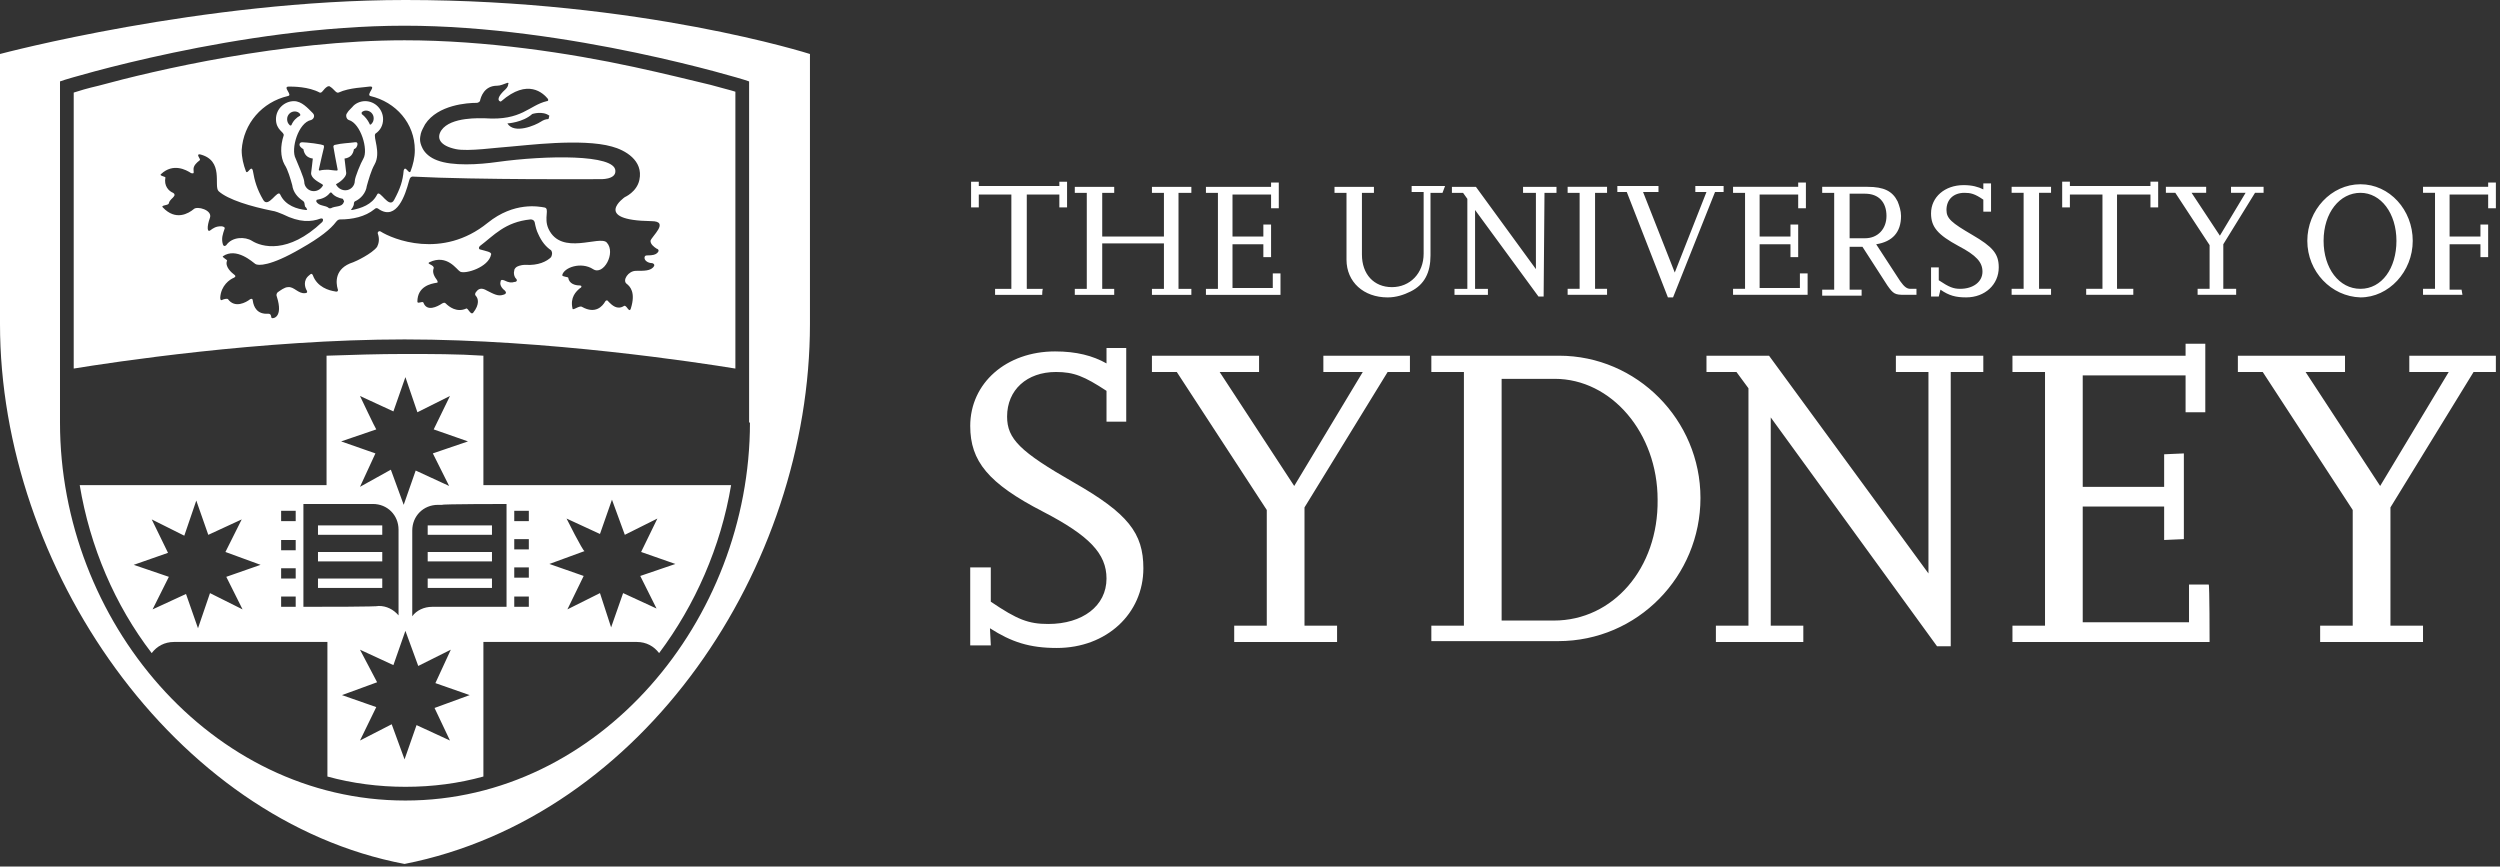 <svg width="603" height="209" viewBox="0 0 603 209" fill="none" xmlns="http://www.w3.org/2000/svg">
<rect x="0" y="0" width="603" height="209" fill="#333333" stroke="none"/>
<path d="M251.384 71.116H240.013V69.668H243.94V46.929H236.084V50.029H234.224V43.828H236.084V44.862H255.515V43.828H257.375V50.029H255.515V46.929H247.66V69.668H251.586C251.379 69.668 251.379 71.116 251.379 71.116H251.384ZM287.356 71.116H277.848V69.668H280.741V58.711H265.855V69.668H268.748V71.116H259.24V69.668H262.133V46.514H259.24V45.066H268.748V46.514H265.855V57.056H280.741V46.514H277.848V45.066H287.356V46.514H284.256V69.668H287.356V71.116ZM308.857 71.116H290.871V69.668H293.764V46.514H290.871V45.066H306.583V44.033H308.443V50.234H306.583V46.926H297.279V57.056H304.721V54.163H306.581V62.019H304.721V58.919H297.279V69.461H306.995V65.946H308.855V71.113L308.857 71.116ZM347.93 46.514H345.037V61.605C345.037 65.739 343.589 68.634 340.281 70.287C338.626 71.113 336.766 71.735 334.699 71.735C328.91 71.735 324.776 68.013 324.776 62.638V46.514H321.883V45.066H331.392V46.514H328.498V61.4C328.498 66.155 331.392 69.256 335.733 69.256C340.074 69.256 343.381 65.948 343.381 61.193V46.307H340.488V44.859H348.551L347.932 46.514H347.93ZM372.324 71.528H371.083L355.786 50.648V69.668H358.886V71.116H350.823V69.668H353.924V47.962L352.89 46.514H350.202V45.066H355.991L370.462 64.912V46.514H367.361V45.066H375.425V46.514H372.531L372.324 71.528ZM387.622 71.113H378.113V69.665H381.006V46.512H378.113V45.064H387.622V46.512H384.728V69.665H387.622V71.113ZM403.541 71.732H402.3L392.377 46.305H390.103V44.857H400.026V46.305H396.304L403.953 65.736L411.602 46.305H408.913V44.857H415.735V46.305H413.668L403.538 71.732H403.541ZM435.998 71.113H418.012V69.665H420.905V46.512H418.012V45.064H433.724V44.031H435.584V50.231H433.724V46.924H424.42V57.054H431.862V54.161H433.722V62.017H431.862V58.916H424.42V69.458H434.136V65.943H435.996V71.111L435.998 71.113ZM462.667 71.113H459.359C457.085 71.113 456.67 70.906 455.225 68.839L449.229 59.535H446.128V69.873H449.022V71.32H439.513V69.873H442.406V46.512H439.513V45.064H450.469C454.396 45.064 456.466 46.097 457.704 48.579C458.118 49.612 458.53 50.853 458.53 52.094C458.53 56.02 456.463 58.295 452.534 58.916L458.323 67.806C459.356 69.254 459.978 69.665 460.804 69.665H462.252V71.113H462.667ZM446.128 57.468H449.85C452.951 57.468 455.018 55.194 455.018 52.094C455.018 48.786 453.158 46.719 449.85 46.719H446.128V57.468ZM467.629 71.525H465.769V64.496H467.629V67.596C470.111 69.251 471.144 69.663 472.797 69.663C475.897 69.663 478.171 68.008 478.171 65.529C478.171 63.255 476.723 61.602 472.382 59.328C467.42 56.64 465.767 54.78 465.767 51.472C465.767 47.545 469.075 44.65 473.623 44.65C475.69 44.65 477.138 45.064 478.379 45.683V44.235H480.238V51.058H478.379V48.164C476.312 46.717 475.278 46.51 473.83 46.51C471.142 46.51 469.489 48.164 469.489 50.643C469.489 52.71 470.73 53.744 475.69 56.64C480.65 59.535 482.098 61.188 482.098 64.496C482.098 68.63 478.79 71.73 474.242 71.73C471.761 71.73 470.108 71.316 468.041 69.87L467.627 71.525H467.629ZM494.712 71.111H485.203V69.663H488.097V46.51H485.203V45.062H494.712V46.51H491.819V69.663H494.712V71.111ZM514.558 71.111H503.187V69.663H507.114V46.924H499.258V50.024H497.398V43.823H499.258V44.857H518.689V43.823H520.549V50.024H518.689V46.924H510.626V69.663H514.553V71.111H514.558ZM539.571 71.111H530.063V69.663H532.956V59.121L524.686 46.51H522.411V45.062H532.127V46.51H528.612L535.435 56.847L541.636 46.51H538.121V45.062H545.977V46.51H543.91L536.261 58.914V69.663H539.362V71.111H539.569H539.571ZM556.524 58.087C556.524 50.646 562.313 44.443 569.34 44.443C576.367 44.443 581.952 50.643 581.952 58.087C581.952 65.531 576.163 71.732 569.34 71.732C562.311 71.525 556.524 65.531 556.524 58.087ZM560.451 58.087C560.451 64.703 564.173 69.665 569.34 69.665C574.508 69.665 578.022 64.703 578.022 58.087C578.022 51.472 574.3 46.51 569.34 46.51C564.38 46.51 560.451 51.265 560.451 58.087ZM593.942 71.111H584.433V69.663H587.326V46.51H584.433V45.062H600.145V44.028H602.005V50.229H600.145V46.921H590.841V57.052H598.283V54.158H600.143V62.014H598.283V58.914H590.841V69.87H593.734L593.942 71.111Z" fill="white"/>
<path d="M238.98 155.669H234.017V136.857H238.98V145.127C245.388 149.468 248.076 150.502 252.832 150.502C261.102 150.502 266.889 146.161 266.889 139.545C266.889 133.549 262.755 129.208 251.591 123.421C238.361 116.599 234.019 111.224 234.019 102.749C234.019 92.412 242.702 84.763 254.487 84.763C259.654 84.763 263.584 85.797 266.891 87.656V83.934H271.647V101.713H266.891V94.272C261.517 90.757 259.035 89.723 254.694 89.723C247.664 89.723 242.911 94.064 242.911 100.473C242.911 105.847 246.012 108.948 259.035 116.392C272.059 123.833 275.781 128.589 275.781 137.064C275.781 148.02 266.891 156.291 254.901 156.291C248.286 156.291 243.945 154.843 238.777 151.535L238.985 155.669H238.98ZM322.5 154.843H297.691V150.916H305.547V123.007L283.841 89.723H277.845V85.797H303.687V89.723H294.179L312.165 117.218L328.703 89.723H319.195V85.797H340.074V89.723H334.699L314.646 122.388V150.916H322.502V154.843H322.5ZM345.239 154.843V150.916H353.095V89.723H345.239V85.797H376.041C394.854 85.797 410.151 101.301 410.151 120.114C410.151 138.926 395.061 154.638 375.834 154.638H345.239V154.845V154.843ZM362.192 149.676H374.803C389.067 149.676 400.024 137.064 399.816 120.526C399.816 104.402 388.653 91.376 375.008 91.376H362.192V149.673V149.676ZM470.518 155.876H467.21L427.104 100.68V150.916H434.96V154.843H413.873V150.916H421.729V93.653L418.836 89.726H411.602V85.799H426.692L465.143 138.31V89.728H457.287V85.801H478.374V89.728H470.518V155.881V155.876ZM532.951 154.843H485.404V150.916H493.259V89.723H485.404V85.797H527.162V82.903H531.918V99.442H527.162V90.552H502.354V117.428H521.992V109.572L526.748 109.365V130.037L521.992 130.244V122.181H502.354V150.09H527.989V140.993H532.744C532.951 140.993 532.951 154.845 532.951 154.845V154.843ZM584.428 154.843H559.62V150.916H567.476V123.007L545.77 89.723H539.774V85.797H565.616V89.723H556.107L574.093 117.218L590.632 89.723H581.123V85.797H602.002V89.723H596.628L576.575 122.388V150.916H584.431V154.843H584.428Z" fill="white"/>
<path d="M103.159 135.409H118.664V133.135H103.159V135.409ZM103.159 141.817H118.664V139.543H103.159V141.817ZM103.159 129.001H118.664V126.727H103.159V129.001ZM92.202 133.135H76.698V135.409H92.202V133.135ZM92.202 139.543H76.698V141.817H92.202V139.543ZM92.202 126.727H76.698V129.001H92.202V126.727ZM116.597 85.794C110.396 85.38 103.985 85.38 97.577 85.38C91.169 85.38 84.966 85.587 78.764 85.794V117.011H19.227C21.708 131.897 27.702 145.954 36.591 157.529C37.832 155.874 39.692 154.841 41.966 154.841H78.972V187.298C84.968 188.953 91.376 189.779 97.784 189.779C104.399 189.779 110.6 188.953 116.597 187.298V154.841H153.602C155.876 154.841 157.736 155.874 158.977 157.529C167.659 145.951 173.863 131.894 176.341 117.011H116.597V85.794ZM86.828 95.51L94.891 99.232L97.784 90.962L100.677 99.437L108.533 95.51L104.607 103.573L112.877 106.466L104.402 109.36L108.329 117.216L100.265 113.494L97.372 121.764L94.272 113.289L86.83 117.423L90.552 109.36L82.282 106.466L90.757 103.573C90.55 103.366 86.83 95.51 86.83 95.51H86.828ZM58.507 146.987L50.651 143.06L47.757 151.535L44.864 143.265L36.801 146.987L40.728 139.131L32.253 136.238L40.523 133.344L36.596 125.281L44.452 129.208L47.345 120.733L50.239 129.003L58.302 125.281L54.375 133.137L62.85 136.238L54.58 139.131L58.507 146.987ZM71.323 146.368H67.808V143.887H71.323V146.368ZM71.323 139.545H67.808V137.064H71.323V139.545ZM71.323 132.723H67.808V130.242H71.323V132.723ZM71.323 125.693H67.808V123.212H71.323V125.693ZM73.183 146.365V121.557H89.928C93.443 121.557 96.129 124.245 96.129 127.758V148.43C94.888 146.982 93.236 146.156 91.374 146.156C90.959 146.363 78.143 146.363 73.18 146.363L73.183 146.365ZM108.533 178.616L100.47 174.894L97.577 183.164L94.477 174.689L86.828 178.616L90.754 170.553L82.484 167.659L90.959 164.559L86.825 156.703L94.888 160.425L97.782 152.154L100.882 160.63L108.738 156.703L105.016 164.766L113.286 167.659L104.811 170.76L108.533 178.616ZM136.65 125.072L144.713 128.794L147.606 120.523L150.707 128.998L158.563 125.072L154.636 133.135L162.906 136.028L154.431 138.921L158.358 146.777L150.295 143.055L147.401 151.326L144.713 143.055L136.857 146.982L140.784 138.919L132.513 136.026L140.988 132.925C140.574 132.925 136.647 125.069 136.647 125.069L136.65 125.072ZM124.038 123.212H127.553V125.693H124.038V123.212ZM124.038 130.034H127.553V132.516H124.038V130.034ZM124.038 136.857H127.553V139.338H124.038V136.857ZM124.038 143.887H127.553V146.368H124.038V143.887ZM122.178 121.559V146.368H104.192C102.332 146.368 100.47 147.194 99.437 148.642V127.97C99.437 124.455 102.125 121.769 105.638 121.769H106.671C106.464 121.562 122.176 121.562 122.176 121.562L122.178 121.559ZM152.774 16.126C137.476 12.819 117.216 9.718 97.577 9.718C68.22 9.718 37.418 16.953 23.775 20.675C21.087 21.294 19.02 21.915 17.779 22.33V88.897C26.668 87.449 63.053 81.867 97.577 81.867C132.101 81.867 168.486 87.449 177.375 88.897V22.12C176.134 21.706 174.275 21.294 171.379 20.465C167.038 19.432 160.422 17.776 152.774 16.124V16.126ZM69.461 23.156C70.701 22.949 68.013 20.882 69.668 20.882C70.701 20.882 74.423 20.882 77.109 22.33C77.729 22.537 77.936 21.503 78.969 20.882C78.969 20.882 79.384 20.675 79.588 20.882C80.622 21.501 81.036 22.537 81.655 22.33C84.344 21.089 88.064 21.089 89.097 20.882C90.957 20.675 88.271 22.742 89.304 23.156C95.505 24.604 100.053 29.771 100.053 36.179C100.053 38.039 99.639 39.694 99.02 41.347C98.606 42.173 97.779 39.692 97.365 41.14C97.158 43.621 96.539 45.481 95.091 48.169C93.85 50.651 91.576 45.481 90.957 46.929C89.716 49.41 87.03 50.236 84.961 50.651C84.754 50.651 84.546 50.651 84.754 50.444C84.754 50.444 85.373 49.824 85.373 48.996C85.373 48.996 85.373 48.788 85.58 48.581C87.028 47.962 88.268 46.514 88.473 44.859C88.887 43.411 89.507 41.137 90.333 39.692C91.988 36.798 89.918 33.077 90.54 32.25C91.781 31.424 92.4 30.183 92.4 28.735C92.4 26.461 90.54 24.394 88.059 24.394C86.818 24.394 85.577 25.013 84.958 25.842L84.751 26.049C84.337 26.464 83.925 26.876 83.718 27.29C83.303 27.704 83.51 28.738 84.132 28.945C87.025 29.771 88.887 36.179 87.647 38.249C87.028 39.282 85.58 42.797 85.58 43.623C85.58 44.864 84.546 45.898 83.306 45.898C82.272 45.898 81.446 45.279 81.031 44.45C81.858 44.035 83.513 42.795 83.513 41.761L83.098 38.246C84.546 38.039 85.165 37.213 85.373 35.972C85.58 35.972 85.58 35.765 85.787 35.765C86.201 35.351 86.613 34.11 85.58 34.317C84.132 34.524 82.479 34.524 80.824 34.936C80.617 34.936 80.41 35.144 80.41 35.351C80.41 35.558 81.236 39.899 81.443 40.932C81.443 41.071 81.374 41.14 81.236 41.14C80.617 41.14 79.376 40.932 79.169 40.932C78.962 40.932 77.721 40.932 77.102 41.14C77.102 41.14 76.895 41.14 76.895 40.932C77.102 39.899 78.136 35.558 78.136 35.558V35.144C77.929 34.729 73.587 34.317 72.968 34.317C72.761 34.317 72.554 34.317 72.349 34.524C71.935 35.144 72.763 35.765 73.175 35.972C73.383 37.213 74.002 38.039 75.45 38.246C75.45 38.454 75.035 41.761 75.035 41.761C75.035 43.002 76.69 43.828 77.724 44.45L77.931 44.657C77.517 45.483 76.69 46.105 75.657 46.105C74.416 46.105 73.383 45.071 73.383 43.831C73.383 43.004 71.728 39.282 71.316 38.249C70.075 35.975 71.935 29.567 75.038 28.945C75.657 28.738 76.071 27.912 75.452 27.29C74.211 26.049 72.763 24.397 70.904 24.397C68.63 24.397 66.563 26.256 66.563 28.738C66.563 31.426 68.63 31.838 68.422 32.665C67.596 35.146 67.596 37.832 68.63 39.694C69.456 40.935 70.077 43.209 70.489 44.657C70.697 46.312 71.73 47.55 72.971 48.379C73.59 48.793 73.385 49.205 73.59 49.827C73.797 50.034 74.004 50.241 74.004 50.446C74.211 50.653 74.004 50.653 73.797 50.653C71.73 50.446 68.834 49.62 67.596 46.931C66.977 45.483 64.703 50.446 63.462 48.172C62.014 45.69 61.395 43.623 60.981 41.142C60.566 39.694 59.74 42.176 59.326 41.349C58.707 39.694 58.292 38.042 58.292 36.182C58.707 29.774 63.255 24.604 69.456 23.158L69.461 23.156ZM87.24 27.497V27.083C87.447 26.876 87.859 26.668 88.273 26.668C89.307 26.668 90.133 27.495 90.133 28.528C90.133 29.147 89.926 29.562 89.514 29.976C89.307 30.183 89.099 29.976 89.099 29.769C88.685 28.943 88.066 28.114 87.24 27.495V27.497ZM82.898 48.791C82.484 50.032 80.832 49.617 79.798 50.239H79.384C78.557 49.412 76.902 49.824 76.283 48.584C76.283 48.584 76.283 48.169 76.49 48.169C77.731 47.962 78.764 47.55 79.591 46.514C79.591 46.514 79.798 46.307 80.005 46.514C80.624 47.341 81.66 47.755 82.694 47.962C82.901 48.377 83.108 48.581 82.901 48.788L82.898 48.791ZM70.287 30.186C70.287 30.186 70.08 30.393 69.873 30.186C69.458 29.771 69.254 29.359 69.254 28.738C69.254 27.704 70.08 26.878 71.113 26.878C71.528 26.878 72.147 27.085 72.354 27.497C72.561 27.704 72.354 27.912 72.354 27.912C71.528 28.326 70.699 29.152 70.287 30.186ZM53.334 54.58C52.094 54.58 51.475 54.994 50.646 55.613C50.027 56.028 49.82 54.787 50.646 52.513C51.265 50.653 47.545 49.62 46.719 50.446C45.478 51.479 42.378 53.339 39.278 50.032C38.658 49.412 40.725 49.617 40.725 48.998C40.932 48.172 41.759 47.757 41.966 47.343C42.173 47.136 42.173 46.724 41.759 46.517C40.725 46.102 39.485 44.862 39.899 42.795C39.899 42.587 38.244 42.38 38.865 41.968C41.759 39.28 44.862 40.935 46.1 41.761C46.307 41.761 46.719 41.968 46.719 41.554C46.719 40.728 46.305 40.106 48.167 38.661C48.581 38.454 47.133 37.213 48.167 37.213C54.163 38.661 51.475 44.862 52.715 46.102C54.989 48.169 60.571 49.824 65.739 50.858C66.153 50.858 67.806 51.477 68.22 51.684C72.354 53.751 75.043 53.544 77.317 52.718C78.143 52.511 77.936 53.337 77.731 53.544C69.461 61.4 63.053 59.54 60.778 58.092C59.123 57.059 56.023 57.059 54.578 59.126C54.37 59.333 53.958 59.54 53.751 58.919C53.337 57.471 53.751 56.437 54.166 55.197C54.373 54.782 53.751 54.578 53.339 54.578L53.334 54.58ZM132.925 62.022C131.892 63.055 129.825 64.088 126.724 63.881C125.484 63.881 124.657 64.296 124.45 64.5C124.036 64.915 124.036 65.12 124.036 65.327C123.829 65.946 124.036 66.775 124.45 67.187C124.864 67.599 124.657 68.013 124.036 68.013C123.417 68.22 122.795 68.22 121.554 67.599C120.935 67.391 120.728 67.599 120.728 68.013C120.521 68.632 120.935 69.461 121.762 70.08C122.176 70.494 122.176 70.906 121.347 71.113C120.107 71.528 119.073 70.906 117.42 70.08C116.387 69.461 115.561 69.461 114.939 70.287C114.525 70.701 114.525 71.113 114.732 71.32C115.351 71.94 115.765 73.388 114.113 75.454C113.494 76.074 112.872 74.214 112.458 74.421C110.184 75.454 108.324 74.007 107.495 73.18C107.288 72.973 107.081 72.973 106.669 73.18C105.428 74.007 102.947 75.247 102.12 72.973C101.913 72.559 100.673 73.388 100.673 72.766C100.673 69.044 103.98 68.425 105.221 68.218C105.635 68.218 105.635 68.01 105.428 67.599C104.809 66.772 104.187 65.739 104.602 64.705C104.809 63.879 102.742 63.672 103.568 63.257C107.909 61.19 110.184 65.117 111.01 65.531C112.251 66.151 117.832 64.498 118.452 61.398C118.659 60.778 117.211 60.571 115.763 60.157C115.556 60.157 115.349 59.742 115.763 59.331C119.071 56.849 121.759 53.542 127.96 52.922C128.786 52.922 128.994 53.542 128.994 53.749C129.201 54.782 129.408 55.609 129.82 56.437C130.646 58.297 131.68 59.538 132.92 60.364C133.335 60.983 133.128 61.605 132.92 62.019L132.925 62.022ZM158.353 59.955C158.972 60.162 158.972 60.574 158.56 60.988C158.146 61.402 157.527 61.607 156.079 61.607C155.46 61.607 155.46 62.022 155.46 62.226C155.46 62.845 156.286 63.467 157.319 63.467C157.939 63.674 157.939 64.086 157.527 64.5C156.7 65.327 155.46 65.327 153.393 65.327C151.533 65.327 150.085 67.601 151.119 68.427C151.945 69.046 153.393 70.494 152.152 74.423C151.738 75.664 151.119 73.39 150.497 73.804C148.842 74.838 147.604 73.597 146.775 72.771C146.568 72.356 146.156 72.356 145.949 72.771C145.33 73.804 143.674 75.871 140.367 74.011C139.748 73.597 138.093 75.045 138.093 74.426C137.474 71.737 138.919 70.292 139.952 69.463C140.16 69.463 140.572 68.844 139.745 68.844C138.712 68.844 137.264 68.43 137.057 66.984C137.057 66.777 135.609 66.777 135.609 66.365C136.023 64.505 140.157 63.057 143.051 64.917C145.532 66.572 148.632 60.99 146.358 58.509C144.703 56.649 135.402 61.817 132.301 55.201C131.061 52.513 132.716 50.239 131.268 50.034C130.027 49.827 124.033 48.586 117.623 53.756C106.666 62.645 94.676 57.683 91.781 55.823C91.366 55.616 90.954 56.03 91.162 56.442C91.576 57.683 91.369 58.716 90.954 59.543C89.714 61.198 85.787 63.057 85.165 63.265C80.617 64.712 81.031 68.227 81.443 69.673C81.651 70.087 81.443 70.499 80.824 70.292C79.376 70.085 76.483 69.258 75.45 66.365C75.243 65.951 75.035 65.951 74.623 66.365C72.968 67.606 73.59 69.466 74.004 70.087C74.211 70.501 74.004 70.706 73.59 70.706C71.935 70.913 70.901 69.051 69.456 69.258C68.63 69.258 67.596 70.085 66.975 70.499C66.767 70.706 66.56 71.118 66.767 71.532C68.422 76.7 65.734 76.907 65.527 76.7C65.32 76.493 65.527 75.666 64.7 75.666C62.012 75.874 61.186 74.011 60.978 72.566C60.978 72.152 60.771 71.947 60.359 72.152C59.326 72.978 56.637 74.426 54.985 72.152C54.777 71.945 53.951 72.152 53.537 72.359C53.122 72.566 53.122 71.945 53.122 71.74C53.33 68.846 55.397 67.398 56.43 66.984C56.844 66.777 56.844 66.57 56.637 66.365C55.811 65.746 54.156 64.298 54.777 62.85C54.777 62.643 53.537 62.024 53.744 61.817C57.052 59.543 60.978 63.265 61.6 63.676C62.219 64.091 65.115 64.296 72.556 59.955C77.312 57.266 79.791 55.199 81.031 53.546C81.239 53.339 81.446 52.927 82.065 52.927C84.958 52.927 88.061 52.308 90.335 50.446C90.75 50.032 91.162 50.239 91.369 50.446C95.71 53.339 97.777 46.931 98.603 43.831C98.81 43.212 98.81 42.797 99.43 42.59C115.141 43.416 144.703 43.209 144.703 43.209C144.703 43.209 148.63 43.416 148.425 41.142C148.218 37.215 131.887 37.42 119.897 39.075C115.556 39.694 109.148 40.109 105.426 38.661C103.771 38.042 102.532 37.006 101.911 35.767C101.085 34.112 101.292 33.286 101.497 32.253C101.704 31.426 102.116 30.805 102.53 29.979C105.63 25.223 112.867 24.811 114.934 24.811C115.349 24.811 115.553 24.604 115.761 24.397C115.968 23.363 116.794 20.675 119.895 20.675C120.721 20.675 121.55 20.26 122.169 20.055C122.583 19.848 122.788 20.055 122.583 20.263C122.583 20.677 122.376 21.089 121.964 21.503C119.897 23.363 120.104 24.192 120.516 24.397C120.723 24.604 120.93 24.397 120.93 24.397C127.339 18.815 131.061 22.537 132.094 23.777C132.301 23.985 132.301 24.397 131.887 24.397C127.546 25.43 125.891 29.152 117.001 28.531C115.968 28.531 108.731 28.116 106.459 31.424C105.219 33.284 106.045 35.146 109.974 35.972C112.867 36.591 119.897 35.558 123.205 35.353C126.305 35.146 140.364 33.286 147.599 35.353C150.699 36.179 155.248 38.661 154.214 43.416C153.595 46.31 150.699 47.55 150.699 47.55C150.699 47.55 142.636 53.132 157.107 53.339C161.656 53.339 157.107 57.061 156.9 58.095C156.9 58.921 157.727 59.543 158.348 59.955H158.353ZM132.099 28.738C131.685 28.738 131.065 28.945 130.444 29.357C129.203 30.183 124.036 32.457 122.381 29.771C122.381 29.771 126.103 29.564 128.377 27.497C128.377 27.497 130.858 26.671 132.511 27.912C132.304 28.326 132.511 28.738 132.097 28.738H132.099ZM97.784 0C48.788 0 0 13.023 0 13.023V78.143C0 136.854 41.966 197.84 97.577 208.385C155.255 197.014 195.361 136.857 195.361 78.143V13.023C195.361 13.023 154.633 0 97.784 0ZM180.89 101.918C180.89 149.673 144.506 193.087 97.784 193.087C50.855 193.087 14.471 149.673 14.471 101.918V19.639L15.712 19.224C15.712 19.224 57.885 6.201 97.577 6.201C137.269 6.201 179.442 19.224 179.442 19.224L180.683 19.639V101.918H180.89Z" fill="white"/>
</svg>
